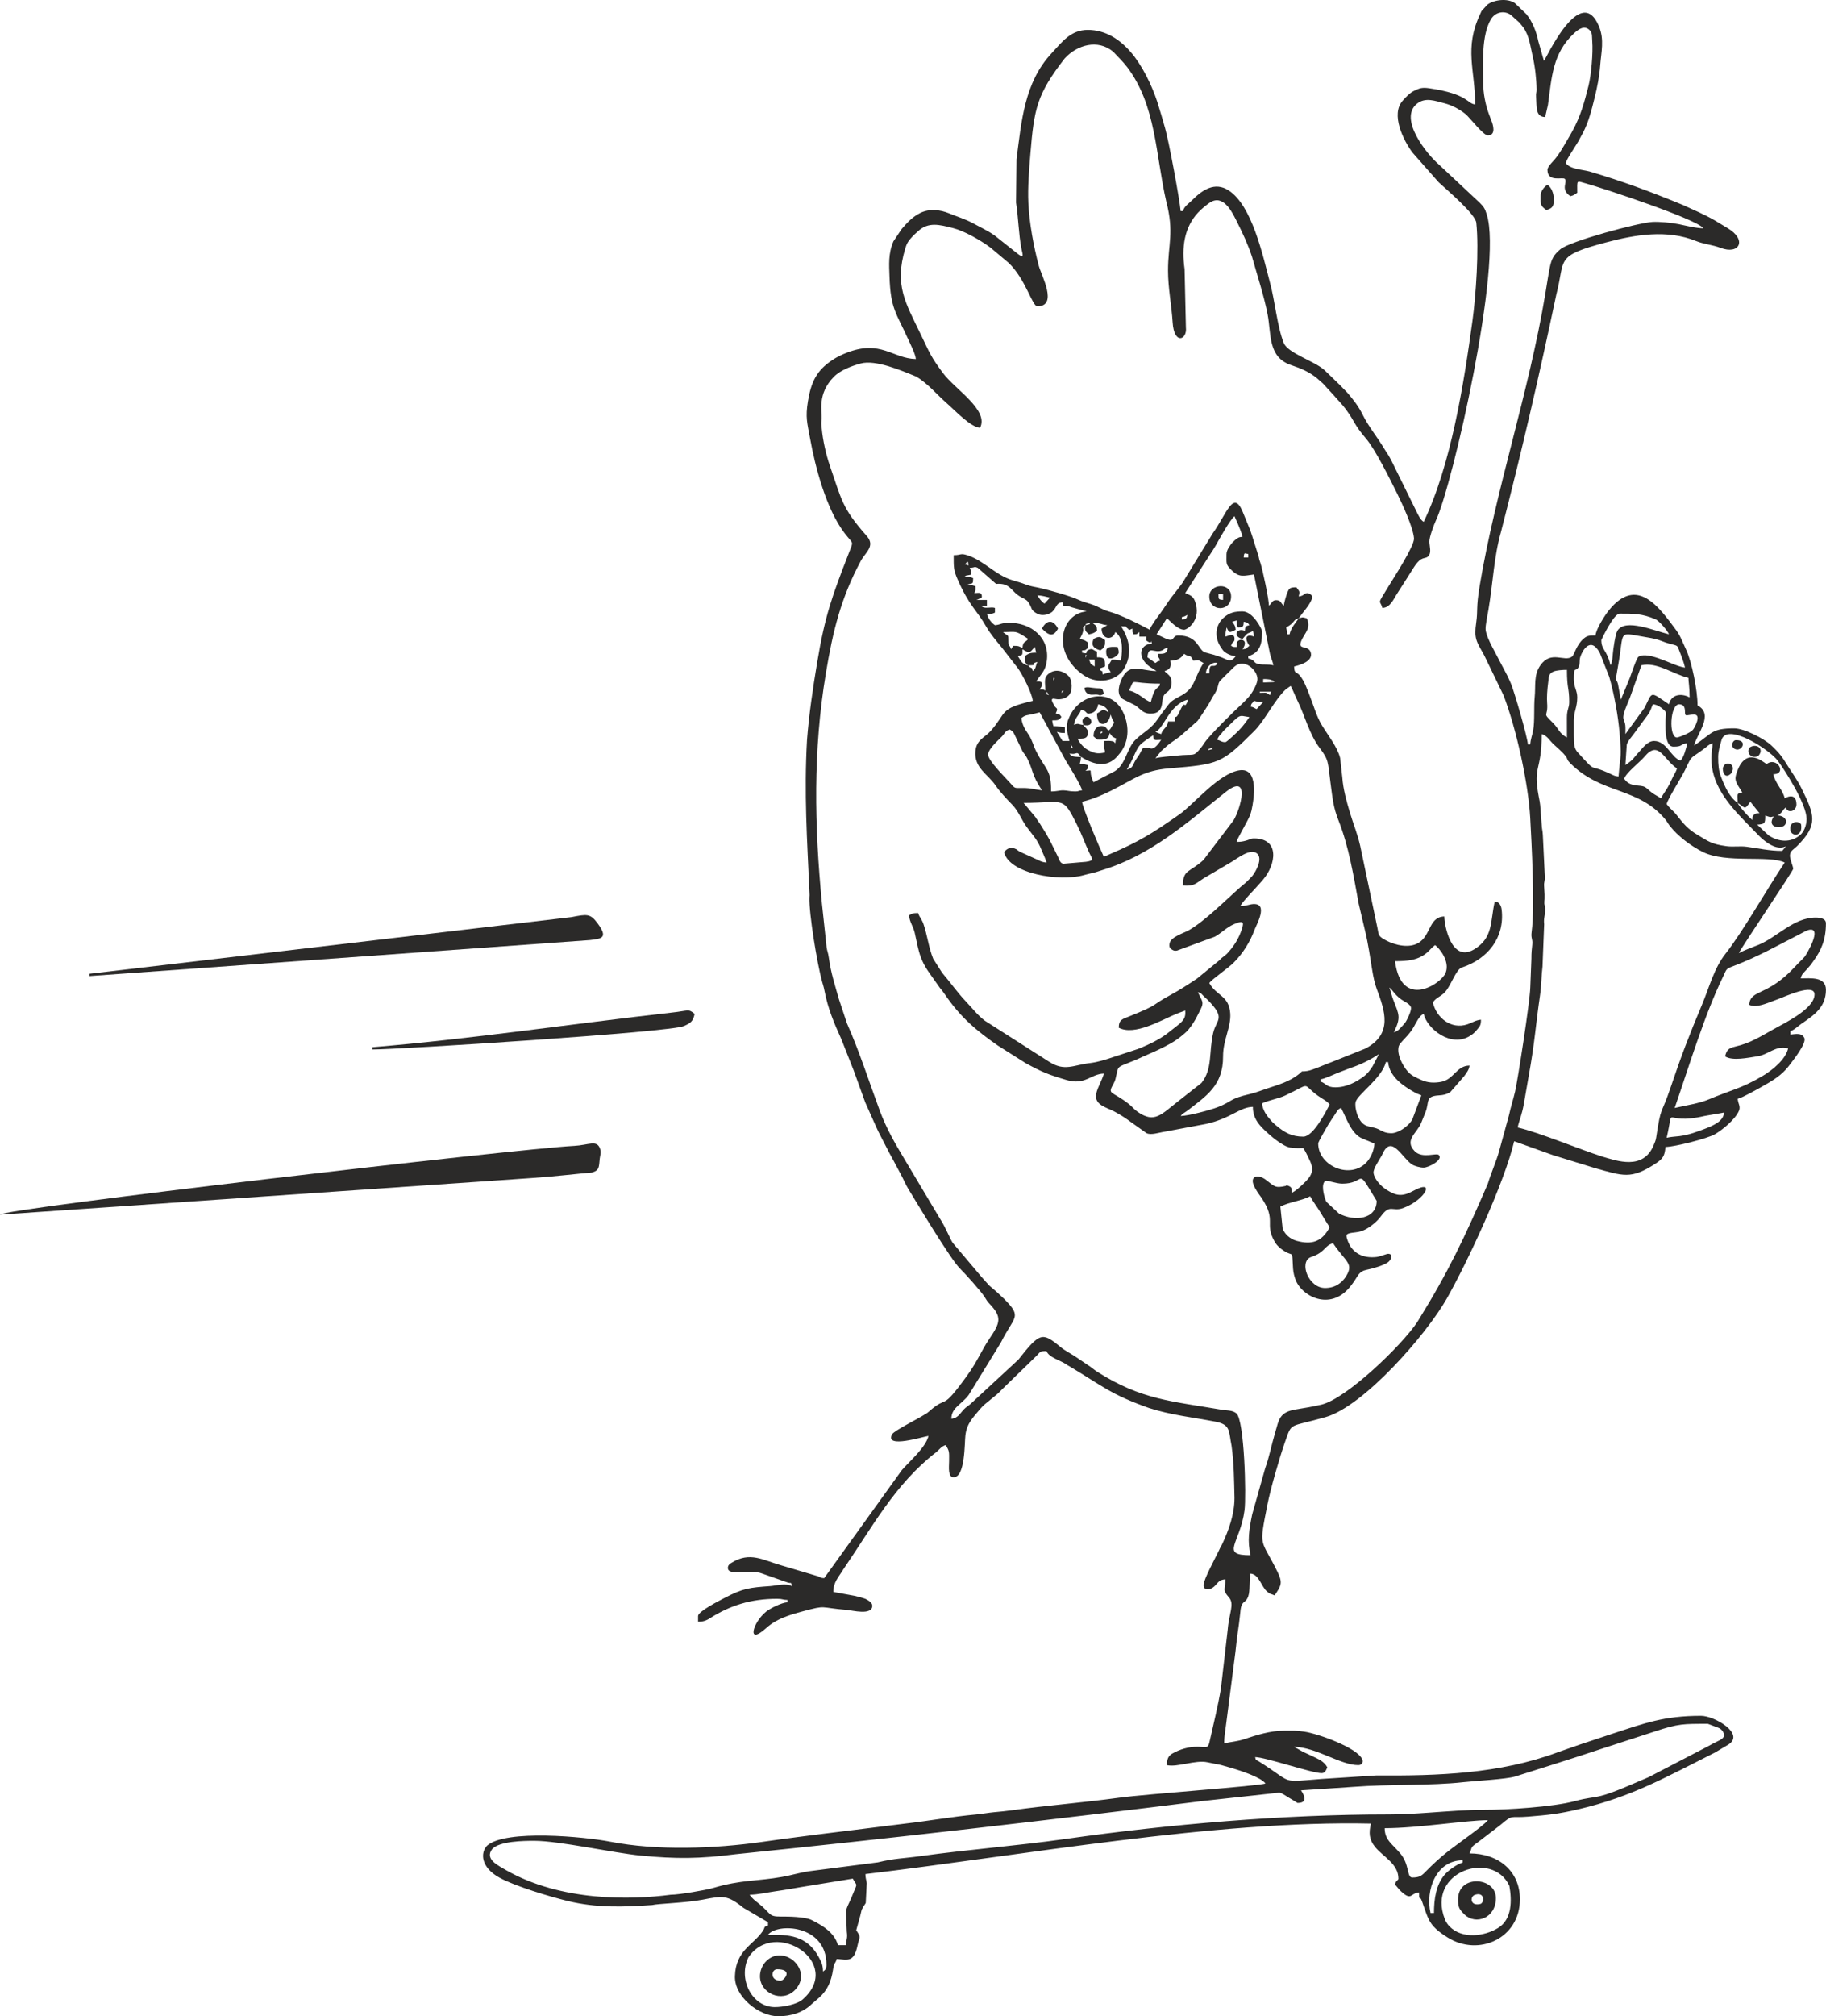 <?xml version="1.0" encoding="UTF-8"?>
<!DOCTYPE svg PUBLIC "-//W3C//DTD SVG 1.1//EN" "http://www.w3.org/Graphics/SVG/1.1/DTD/svg11.dtd">
<!-- Creator: CorelDRAW 2018 (64-Bit) -->
<svg xmlns="http://www.w3.org/2000/svg" xml:space="preserve" width="46.762mm" height="51.614mm" version="1.1" style="shape-rendering:geometricPrecision; text-rendering:geometricPrecision; image-rendering:optimizeQuality; fill-rule:evenodd; clip-rule:evenodd"
viewBox="0 0 2882.56 3181.66"
 xmlns:xlink="http://www.w3.org/1999/xlink">
 <defs>
  <style type="text/css">
   <![CDATA[
    .fil0 {fill:#2B2A29}
   ]]>
  </style>
 </defs>
 <g id="Слой_x0020_1">
  <g id="_2799225919616">
   <path class="fil0" d="M1223.23 3167.18c-35.77,0 -58.38,-43.75 -41.94,-78.14 41.36,-62.85 151.46,8.26 85.9,66 -9.41,8.28 -31.67,12.14 -43.96,12.14zm-10.86 -114.01c13.93,-19 92.29,-16.69 92.29,47.05 0,6.7 -1.77,8.17 -5.43,10.86 -0.25,-11.13 -2.61,-15.25 -7.19,-23.58 -18.28,-33.31 -47.55,-35.11 -79.67,-34.33zm1076.16 -13.04c-3.25,-3.3 -5.89,-7.16 -7.58,-11.45 -29.89,-75.77 75.1,-110.12 101.75,-52.9 4.01,22.6 4.55,52.78 -17.71,66.49 -21.88,13.48 -56.8,17.81 -76.46,-2.14zm-953.12 -23.16l1.36 31.3c1.57,11.1 -1.15,12.22 -1.36,21.18l-12.67 0c-5.24,-19.65 -24.13,-31.04 -41.68,-39.75 -10.25,-5.09 -36.16,-5.53 -48.88,-5.41 -19.58,0.19 -14.84,-4.96 -34.02,-20.27 -6.14,-4.9 -10.37,-7.67 -14.75,-14.21 12.77,0 28.7,-3.77 41.53,-5.52 13.19,-1.8 27.79,-4.52 40.43,-6.61l80.9 -13.2c7.4,14 7.96,4.16 -2.32,30.25 -2.4,6.08 -8.54,16.86 -8.54,22.23zm973.52 -81.44l0 3.62c-8.23,1.92 -22.59,12.3 -28.2,18.84 -13.94,16.26 -17.04,39.07 -17.04,60.79l-5.42 0c-8.5,-36.6 9.17,-83.25 50.66,-83.25zm-79.62 27.14c-8.57,0 -4.12,-20.48 -18.5,-37.6 -12.78,-15.37 -24.93,-21.38 -24.93,-40.22 52.19,0 130.1,-12.67 162.86,-12.67 -3.24,4.85 -22.65,19.28 -28.7,23.78 -30.88,23.01 -42.68,30.07 -71.19,59.1 -5.33,5.42 -9.32,7.61 -19.53,7.61zm-38 -99.54c-165.99,0 -345.79,15.47 -509.54,38.75 -76.61,10.88 -152.04,16.43 -229.77,27.18 -26.8,3.71 -38.64,3.12 -66.29,9.72l-109.01 14.04c-15.79,2.48 -26.2,6.07 -41.82,8.85 -39.12,6.95 -65.18,4.44 -109.12,17.54 -10.65,3.17 -53.24,10.65 -67.14,10.66 -61.96,8.15 -172.34,11.09 -259.85,-38.85 -10.95,-6.66 -34.34,-16.87 -21.91,-33.04 11.14,-12.87 50.74,-13.22 66.36,-13.22 39.77,0 125.01,19.2 168.45,23.36 56.28,5.38 92.1,5.12 149.51,-2.16 245.67,-25.09 494.14,-53.69 739.13,-84.2l119.09 -13c4.02,0 13.62,7.44 21.1,11.47 1.66,0.89 7.83,4.81 7.85,4.81 17.45,0 9.86,-13.28 5.42,-19.91l83.14 -5.53c55.65,-4.36 121.51,-1.56 173.55,-7.4 17.12,-1.92 67.86,-4.6 81.53,-8.94 45.34,-14.41 90.65,-28.45 135.65,-43.5l84.64 -27.56c37.52,-12.51 45.49,-12.02 83.88,-12.02l15.79 5.93c4.3,1.49 9.55,5.73 9.55,12.16 0,6.52 -9.78,8.47 -23.42,16.4l-95.22 49.54c-19.63,8.16 -55.97,24.92 -75.38,29.58 -15.9,3.81 -19.49,2.5 -42.13,8.54 -33.85,9.02 -107.27,13.68 -142.08,13.54 -27.61,-0.11 -57.54,2.41 -87.85,4.51 -21.4,1.49 -43,2.77 -64.11,2.77zm439.71 -1067.74c13.01,-55.88 -8.19,-18.33 59.7,-34.4l30.78 -5.41c-0.35,15.4 -21.8,22.58 -38.26,28.69 -30.22,11.24 -37.69,7.74 -52.22,11.11zm130.28 -209.93c11,5.83 27.26,-2.23 45.47,-8.81 10.71,-3.88 57.67,-25.87 57.67,-7.47 0,22.33 -45.42,44.3 -64.57,54.87 -22.15,12.24 -36.56,21.98 -61.09,27.58 -10.23,2.34 -13.29,5.83 -15.49,15.28 11.29,7.55 35.99,2.22 50.65,-0.02 18.67,-2.86 28.2,-17.46 48.88,-12.64 -4.17,17.9 -24.95,34.4 -39.91,43.33 -34.14,20.39 -51.2,22.64 -84.41,36.83 -16.39,7 -36.45,9.67 -54.82,13.95 22.03,-63.73 47.26,-147.77 76.58,-207.55 5.77,-11.77 3.44,-11.53 16.18,-16.38 40.03,-15.26 70.45,-32.92 107.48,-51.77 3.34,-1.7 7.82,-4.37 11.18,-5.2 22.96,-5.63 -3.28,38.9 -6.47,42.49 -4.45,5.03 -8.76,8.73 -13.36,13.78 -0.25,0.28 -0.62,0.67 -0.87,0.94 -44.59,48.77 -71.02,35.69 -73.11,60.8zm-18.09 -318.51c12.14,8.13 10.61,11.72 19.9,-1.81l14.47 18.1c-9.35,-0.59 -12.33,5.45 -10.86,10.86 -5.3,-3.56 -22.38,-22.86 -23.52,-27.15zm-309.43 -108.58c8.75,2.34 13.06,11.08 19.47,16.73 28.66,25.24 15.84,19.45 25.31,28.98 49.91,50.17 106.83,37.16 150.14,88.72 3.03,3.6 4.64,7.1 7.44,10.65 12.5,15.84 32.5,31.12 51.55,40.74 37.45,18.91 104.32,4.68 129.7,16.87 -27.79,41.51 -66.69,110 -93.33,143.73 -18.33,23.19 -25.43,52.53 -37.71,81.73 -19.66,46.82 -32.12,79.1 -48.77,128.58 -16.04,47.65 -15.06,26.87 -23.11,80.04 -0.68,4.52 -2.02,7.33 -4.07,12.21 -16.72,39.75 -57.86,24.45 -81.33,17.61 -37.57,-12.11 -99.12,-37.9 -133.3,-45.85 3.24,-13.88 6.57,-18.68 10.1,-38.77 2.6,-14.76 4.57,-26.99 7.23,-41.63 10.01,-54.99 11.18,-81.87 18.08,-128.51 2.18,-14.75 2.1,-31.6 3.87,-45l2.61 -66.69c-1.13,-10.36 1.55,-12.66 1.55,-23.26 0,-6.14 -1.08,-6.37 -1.25,-9.45 -0.31,-5.7 1.38,-4.78 -0.36,-27.07 -0.59,-7.51 1.66,-8.59 1.12,-15.45l-3.15 -65.64c-0.36,-7.71 -1.39,-7.78 -1.81,-16.34l-2.39 -30.95c-0.43,-4.22 -0.93,-6.29 -2.24,-13.15 -9.52,-50.26 4.64,-39.08 4.64,-98.83zm365.53 63.34l0 0zm-177.34 38c-4.61,-3.09 -8.48,-4.88 -13.44,-8.27 -5.36,-3.66 -7.21,-7.01 -12.11,-9.6 -7.85,-4.15 -23.05,1 -32.35,-12.89 2.08,-8.92 24.72,-26.24 32.01,-34.96 22.42,-26.83 29.93,4.41 51.23,18.67 -1.05,3.97 -3.79,8.49 -5.83,12.27 -2.35,4.36 -3.58,7.5 -5.89,12.21 -4.53,9.23 -9.12,14.09 -13.61,22.58zm128.48 -9.05c-10.38,0.86 -7.24,4.59 -7.24,16.29 -12.85,-8.6 -20.57,-25.9 -26.7,-42.07 -3.4,-8.98 -4.2,-18.43 -4.16,-30.36 0.04,-9.51 2.68,-17.33 5.24,-26.6 8,-28.89 75.59,14.77 88.71,32.31 12.68,16.95 45.57,69.16 45.63,92.07 0.02,9.97 -4.28,20.24 -9.64,24.89 -15.52,13.47 -34.82,11.45 -50.62,0.83l-17.7 -16.68c11.97,-0.99 12.67,-1.55 12.67,-14.47 6.94,2.25 6.89,3.27 13.47,1.44 -11,16.43 7.62,19.78 15.95,14.92 7.64,-6.2 2.32,-16.15 -10.31,-16.43l2.95 -1.41c7.48,-6.56 5.2,-7.31 10.52,-11.2 2.68,10.04 16.85,6.22 16.72,-4.99 -0.23,-20.75 -18.53,-9.49 -18.53,-9.49 -3.22,-13.8 -14.51,-22.62 -18.09,-38 22.25,0 6.15,-28.57 -10.58,-15.98 -7.73,-5.34 -26.85,-21.27 -41.21,0.38 -2.64,3.98 -8.24,16.76 -7.86,22.62 0.52,7.85 7.39,15.5 10.79,21.94zm-48.86 -54.3c0,9.51 1.39,18.46 3.85,26.94 11.08,38.11 44,66.9 71.14,95.33 0.1,0.09 17.64,18.9 33.58,18.9 4.89,0 4.99,-0.86 9.05,-1.81l-5.74 6.96c-19.07,0.28 -39.86,-4.35 -56.24,-6.51 -10.39,-1.36 -21.3,0.53 -31.69,-0.88 -24.24,-3.29 -29.02,-7.96 -45.59,-17.74 -15.7,-9.27 -22.7,-18.04 -33.4,-31.75 -5.24,-6.7 -11.1,-10.42 -15.53,-17.04 2.03,-8.71 23.47,-41.9 29.21,-54.03 11.59,-24.55 7.2,-16.16 30.01,-33.33 4.38,-3.3 7.88,-7.14 13.16,-8.55 0,11.01 -1.81,13.2 -1.81,23.52zm-59.71 -18.1c15.65,0 9.81,-4.43 21.72,-5.42 -1.51,6.48 -5.44,23.18 -10.86,27.15 -14.48,-3.87 -21.4,-30.77 -41.62,-30.77 -10.51,0 -18.22,11.53 -23.99,17.64 -9.35,9.93 -7.43,11.1 -21.25,20.37l2.18 -32.21c1.12,-5.33 10.02,-15.06 13.77,-20.61l14.57 -19.81c2.66,-3.53 5.36,-6.95 7.45,-10.65 2.56,-4.51 3.29,-8.13 5.46,-12.64 6.9,0.57 12.53,4.57 16.95,8.54 6.1,5.48 3.09,6.15 2.93,18.52 -0.19,14.81 -0.28,39.9 12.7,39.9zm18.1 -54.29c0,8.08 3.33,3.62 14.47,3.62 11.99,0 0.67,20.74 -1.71,23.63 -4.94,6 -23.52,12.56 -25.44,12.56 -13.22,0 -11.21,-52.48 3.62,-52.48 6.87,0.57 9.05,3.81 9.05,12.67zm-186.38 -66.96c0,30.82 3.62,27.45 3.62,50.67 0,10.18 -3.72,11.19 -3.69,25.27 0.02,10.28 0.07,20.55 0.07,30.83 -12.53,-6.63 -12.54,-13.55 -22.13,-23.11 -18.08,-18.02 -7.22,-7.46 -9.15,-31.49 -0.65,-8.06 -0.04,-19.91 1.93,-34.48 0.75,-5.53 0.12,-11.96 8.39,-15.13 5.04,-1.94 14.47,-2.56 20.96,-2.56zm92.29 101.34c0,-4.35 0.33,-10.11 -0.18,-14.29 -1.3,-10.57 -7.9,-6.98 3.25,-33.31 3.13,-7.37 5.12,-12.16 7.55,-19.6l14.71 -41.38c24.38,-5.68 50.44,14.38 74.19,19.91 0,7.48 1.81,12.7 1.81,30.77 -13.07,-6.92 -28.89,-4.95 -32.57,10.86 -30.21,-20.23 -25.67,-20.99 -38.26,5.17l-30.51 41.88zm-81.42 -86.87c0,-22.62 2.93,-9.55 7.74,-19.41 2.54,-5.2 0.47,-9.04 2.53,-15.56 2.95,-9.35 16.13,-33.47 30.81,-6.11l14.83 37.66c7.58,26.14 14.04,61.45 16.32,88.64 3.46,41.05 1.71,28.21 -1.65,68.62 -5.73,-0.48 -7.58,-1.68 -12.35,-3.94 -37.52,-17.81 -19.63,1.5 -51.54,-33.52 -6.1,-6.69 -6.68,-12.11 -6.68,-27.7l0 -23.53c0,-13.59 5.42,-20.79 5.42,-36.19 0,-10.97 -5.42,-15.63 -5.42,-28.96zm74.19 32.58l-4.48 -24.48c-2.43,-10.07 -5.13,-0.46 -0.17,-27.22 11.04,-59.63 -2.27,-54.44 45.22,-46.78 24.89,4.01 19.94,6.21 42.52,11.77 6.99,1.72 6.52,2.64 9.06,9.04 3.31,8.34 7.1,17.99 9.2,27.01 -16.71,-1.39 -56.74,-26.75 -73.23,-17.22 -3.29,1.9 -11.29,26.47 -13.84,33.29l-14.27 34.59zm-16.29 -54.3c-5.86,-25.15 -14.47,-23.64 -14.47,-39.82 0,0 19.16,-41.62 28.95,-41.62 22.4,0 34.95,-0.18 56.38,8.77 6.13,2.56 20.31,19.61 21.43,23.81 -22.26,-5.19 -69.53,-25.91 -81.47,-5.47 -3.25,5.56 -6.57,28.74 -7.15,36.28 -0.37,4.93 -0.81,13.53 -3.67,18.04zm-99.52 -781.8c0,20.21 23.94,10.89 27.34,14.28 5.01,5.01 -7.71,16.25 8.85,27.34 5.53,-1.29 6.95,-2.82 10.86,-5.43 0,-21.12 -2.07,-19.04 14.41,-14.48 24.95,6.9 175.09,56.32 184.63,70.58 -11.31,0 -27.6,-4.2 -38.75,-6.49 -11.66,-2.4 -30.83,-4.2 -42.02,-3.52 -22.23,1.35 -129.68,30.25 -144.92,43.09 -10.23,8.61 -13.99,14.65 -17,30.06 -2.42,12.46 -4.77,28.11 -6.79,40.26 -25.84,155.49 -78.47,309.8 -103.64,460.99 -5.95,35.75 -2.58,37.92 -5.46,57.8 -3.66,25.34 0.22,29.39 12.54,51.44l30.67 63.43c20.55,53.63 39.13,139.56 42.07,193.2 2.03,37 7.63,140.14 2.29,179.67 -1.52,11.27 1.97,10.97 0.94,20.6 -0.71,6.68 -1.45,12.67 -1.37,22.28l-1.76 45.3c-0.65,22.9 -19.89,146.56 -24.02,164.17 -2.69,11.47 -6.76,24.08 -9.65,37.41l-15.2 55.37c-3.77,14.62 -13.35,36.4 -18.11,52.46 -36.6,84.83 -62.32,139.46 -111.22,218.15 -24.52,37.16 -112.3,121.47 -151.69,130.61 -13.86,3.21 -26.2,5.3 -39.62,7.43 -27.08,4.31 -27.1,16.1 -33.4,37.18 -5.3,17.75 -9.65,39.99 -15.42,55.16l-20.69 73.41c-4.89,24.05 -7.88,41.57 -2.56,64.4 -48.92,0 -16.35,-18.32 -9.5,-71.03 2.89,-22.17 -0.1,-141.77 -12.82,-152.76 -6.15,-5.31 -15.61,-4.48 -23.18,-5.77 -78.92,-13.54 -126.66,-15.71 -195.74,-59.41 -4.91,-3.1 -6.95,-4.96 -11.55,-8.36l-18.36 -12.4c-0.31,-0.22 -0.74,-0.54 -1.05,-0.76 -9.35,-6.72 -19.62,-11.3 -28.47,-18.59 -27.93,-23 -31.96,-22.74 -65.84,20.45l-74.26 68.71c-2.95,2.97 -6,4.64 -9.09,7.2 -7.59,6.31 -10.61,16.38 -22.44,17.37 0,-17.72 16.21,-22.42 27.43,-37.72l50.97 -82.94c20.29,-41.14 34.38,-38.76 5.3,-68.01l-10.21 -9.69c-0.27,-0.25 -0.65,-0.63 -0.93,-0.88l-12.67 -10.86c-0.26,-0.27 -0.61,-0.67 -0.86,-0.94 -1.92,-2.1 -2.4,-2.74 -4.3,-4.75l-7.67 -8.61c-0.24,-0.29 -0.58,-0.7 -0.82,-0.99l-43.93 -51.97c-3.48,-4.45 -12,-25.91 -20.02,-37.89l-56.8 -95.2c-14.57,-24.13 -28.36,-48.3 -38.47,-75.55 -16.96,-45.75 -32.06,-93.36 -51.92,-138.1l-12.64 -38.03c-6.44,-22.87 -12.62,-41.22 -15.93,-65.51 -1.13,-8.35 -2.68,-9.92 -3.51,-16.4l-7.32 -68.68c-11.86,-123.25 -14.39,-240.74 6.3,-364.36 10.98,-65.75 23.36,-117.46 55.05,-176.58 7.22,-13.47 22.96,-23.1 9.81,-38.76l-1.69 -1.94c-37.75,-43.04 -38.3,-55.28 -57,-109.49 -6.08,-17.61 -11.15,-40.24 -12.88,-59.63 -0.86,-9.6 -0.62,-6.25 -0.04,-14.85 0.75,-11.05 -7.26,-38.99 19.25,-65.82 10.38,-10.5 28.12,-17.12 42.36,-21.01 23.57,-6.44 64.68,11.24 88.09,20.89 18.36,11.17 32.24,28.28 48.23,42.25 12.84,11.21 36.91,37.16 52.06,38.42 14.73,-27.83 -39.47,-60.79 -58.43,-86.34 -18.92,-25.51 -20.72,-31.03 -35.04,-60.87 -24.06,-50.14 -42.04,-77.5 -24.63,-135.58 2.26,-7.53 4.01,-11.91 14.2,-22l5.7 -5.16c16.48,-15.71 34.74,-10.52 55.22,-5.37 18.31,4.61 44.04,19.36 59.52,30.96l28.52 23.95c27.27,26.04 37.2,68.58 45.42,68.58 33.29,0 6.28,-48.82 2.29,-63.82 -8.29,-31.31 -14.88,-67.17 -16.48,-99.35 -1.21,-24.06 1.26,-53.49 3.24,-77.62 5.82,-70.88 10.12,-93.75 54.15,-150.34 19.38,-21.22 51.95,-30.96 76.36,-10.76 7.3,7.77 16,16.21 22.38,24.66 45.82,60.67 44.68,138.41 61.53,211.73 12.85,49.7 2.81,66.79 2.81,109.4 0,27.15 5.62,54.52 7.29,81.38 2.29,36.52 23.33,27.52 20.94,8.11l-2.08 -91.99c-4.81,-34.79 -0.71,-65.48 21.32,-89.36 4.46,-4.83 15.98,-14.93 22.25,-17.71 19.81,-8.79 32.77,19.57 39.45,32.97 9.2,18.46 16.42,33.69 23.39,54.42 8.14,29.08 18.99,61.79 24.66,91.16 5.98,30.95 0.07,67.73 37.53,80.09 14.65,4.84 28.7,10.83 40.67,20.86l8.69 7.6c0.27,0.26 0.65,0.63 0.91,0.9l17.3 18.89c6.55,7.85 12,12.61 18.43,21.38 15.29,20.85 12.07,23.02 31.73,46.08 14.81,17.36 37.09,62.54 49.12,86.6 8.23,16.48 25.54,54.12 26.72,70.96 0.83,11.84 -31.91,61.98 -40.36,75.89 -18.99,31.24 -13.38,19.7 -9.6,33.84 12.63,-0.28 17.63,-13.99 23.76,-23.29 8.88,-13.5 17.31,-27.31 26.06,-40.9 12.16,-18.88 17.25,-11.93 22.57,-17.25 5.74,-5.74 1.81,-16.29 1.81,-23.52 0,-6.95 7.23,-26.51 10.34,-33.09 25.93,-54.83 105.69,-402.84 80.26,-482.82 -3.03,-9.54 -4.43,-11.65 -10.79,-18.15l-64.5 -60.37c-19.55,-16.71 -64.52,-72.61 -34.71,-96.38 13.2,-10.53 29.19,-4.07 43,-0.59 12.05,3.04 24.27,9.61 33.53,17.14 6.47,5.25 27.99,33.61 35.16,33.61 13.67,0 8.06,-17.59 5.53,-23.63 -1.27,-3.02 -0.7,-1.81 -1.99,-5.25 -0.16,-0.42 -0.33,-0.9 -0.48,-1.32 -0.16,-0.42 -0.35,-0.89 -0.51,-1.31 -0.15,-0.41 -0.36,-0.88 -0.51,-1.29 -5.79,-15.4 -9.35,-33.38 -9.33,-50.39 -0.16,-29.5 -3.18,-74.22 12.22,-100.1 6.86,-11.53 21.03,-14.21 31.38,-6.86l13.34 12c2.85,3.47 4.17,4.78 6.5,7.98 9.18,12.61 11,29.76 14.6,45.12 3.69,15.71 5.96,35.02 6.29,52.9 0.09,4.94 -1.37,4.62 -0.81,12.08 1.15,15.42 -1.23,30.77 14.25,31.11l4.43 -19.09c5.96,-43.06 7.05,-81.2 40.98,-112.84 7.31,-6.82 17.17,-14.07 25.64,-4.28 3.71,4.29 2.74,9.33 3.32,16.61 1.45,18.23 -1.6,53.22 -5.94,70.42 -6.67,26.45 -12.34,47.61 -25.76,71.96 -2.48,4.51 -4.54,8.06 -7.24,12.66 -7.3,12.41 -14.54,25.64 -24.12,35.6 -2.35,2.43 -7.69,8.56 -7.69,12.22zm-114 -103.15c-13.2,-1.1 -10.5,-16.39 -72.31,-25.5 -11.26,-1.66 -15.3,-0.5 -24.87,4.32 -6.61,3.33 -12.51,9.84 -17.34,15.23 -19.39,21.65 1.2,62.69 15.27,81.68l41.54 47.13c13.2,12.14 57.93,50.13 59.37,63.81 4.44,42.15 -0.63,115.08 -6.05,154.59 -13.57,99.05 -33.52,226.85 -77.03,317.48 -5.43,-3.63 -8.38,-10.41 -11.74,-17.21l-38.84 -78.79c-1.89,-3.29 -3.01,-5.91 -5.15,-9.33 -2.47,-3.95 -3.86,-5.65 -6.37,-9.91 -11.02,-18.64 -24.87,-34.85 -34.4,-54.28 -6.28,-12.81 -14.65,-23.47 -23.79,-34.13l-9.81 -10.09c-0.25,-0.28 -0.6,-0.68 -0.86,-0.96l-24.82 -24.04c-0.28,-0.24 -0.68,-0.59 -0.97,-0.84 -0.28,-0.25 -0.68,-0.6 -0.97,-0.84 -15.25,-13.33 -56.84,-26.07 -63.14,-41.82 -10.46,-26.21 -13.91,-66.79 -21.88,-95.75 -11.29,-42.99 -28.21,-120.99 -64.94,-144.99 -22.15,-14.48 -41.92,-0.73 -58.35,15.77 -5.2,5.22 -11.99,9.23 -14,16.77l-3.62 0c-1.53,-18.36 -18.47,-109.76 -24.57,-131.06 -4.05,-14.19 -7.95,-27.67 -12.46,-41.83 -8.54,-26.04 -23.94,-57.42 -41.57,-77.87 -17.33,-20.11 -39.86,-35.17 -67.98,-35.17 -27.13,0 -40.62,19.12 -57.19,36.9 -43.15,46.38 -47.47,107.52 -55.34,167.27l-0.72 68.31c3.89,25.17 3.93,49.21 8.57,73.05 1.49,7.63 5.08,15.92 -4.87,8.62 -1.25,-0.92 -2.07,-1.63 -3.15,-2.47l-34.35 -27.25c-9.78,-7.02 -22.82,-13.16 -33.5,-18.97 -12.58,-6.9 -25.43,-10.63 -38.34,-15.95 -13.8,-5.7 -31.11,-7.97 -45.83,-0.49 -12.53,6.37 -20.11,14.86 -29.1,25.19l-13.06 19.52c-8.33,19.41 -6.73,37.3 -6.16,55.33 1.62,51.65 10.94,57.81 29.47,99.06 3.38,7.52 11.48,23.27 12.16,31.28 -36.99,-0.82 -54.96,-31.07 -109.39,-9.86 -9.22,3.59 -15.61,6.92 -22.74,11.64 -24.47,16.24 -33.21,34.28 -38.24,64.9 -4.21,25.62 -1,34.33 3.1,57.17 8.36,46.66 25.71,113.08 55.04,151.26 13.49,17.56 14.23,11 6.76,30.21 -26.61,68.42 -37.9,98.76 -50.41,174 -6.73,40.48 -12.74,80.73 -15.94,121.6 -4.78,84.37 0.13,157.71 3.93,241.82 0.24,5.28 0.14,1.72 -0.07,6.68 -1.02,25.04 12.05,104.29 19.92,132.92 1.4,5.07 2.4,7.43 3.75,14.35 5.49,28.33 15.01,50.78 26.64,76.51l19.47 49.3c6.26,17.25 12.24,34.09 18.26,50.5l15.08 33.78c2.13,4.46 3.4,7.87 5.68,12.41l17.22 33.45c2.55,4.76 3.69,6.8 6.38,11.72l11.94 22.44c4.16,7.47 7.07,15.1 11.69,22.7 12.17,20.06 66.53,110.64 81.11,125.19 8.69,8.67 32.86,35.22 39.49,45.55 2.76,4.3 3.7,6.49 7.56,10.54 19.89,20.88 17.39,29.4 -0.06,55.09 -12.93,19.04 -18.51,35.09 -35.51,58.59 -42.44,58.67 -28.63,28.56 -59.71,56.11 -3.59,3.19 -2.57,2.06 -6.34,4.52 -10.57,6.91 -48.85,25.8 -52,31.51 -13.01,23.58 50.87,3.27 57.29,2.74 -4.18,17.96 -29.47,39.53 -42.02,53.89l-122.65 170.52c-6.52,-0.54 -4.44,-0.73 -9.7,-2.97l-58.57 -17.43c-28.58,-8.16 -48.82,-21.77 -77.5,-4.14 -3.23,1.98 -6.23,4.06 -6.23,8.25 0,14.01 34.95,1.28 54.28,9.06l40.16 14.12c6.46,1.97 4.83,-1.95 6.89,5.78 -9.81,-5.52 -24.6,-0.83 -34.39,-0.14 -33.07,2.37 -42.75,3.32 -72.01,18.59 -8.73,4.56 -41.98,21.36 -41.98,28.6l0 9.05c6.83,0 12.07,-1.28 18.28,-5.24 32.44,-20.69 65.37,-30.96 106.57,-30.96 9.1,0 8.11,1.63 16.29,1.81l0 3.62c-9.97,0.83 -27.52,9.8 -33.9,14.97 -20.97,16.97 -31.22,54.2 0.37,25.71 16.13,-14.55 35.93,-20.5 58.49,-26.56 37.72,-10.13 24.74,-5.55 68.89,-2.03 8.13,0.65 40.05,9.26 40.05,-6.65 0,-4.99 -6.91,-8.88 -10.9,-10.81 -1.93,-0.93 -15.26,-4.44 -16.13,-4.6l-34.5 -6.31c0,-15.51 8.28,-23.16 15.5,-35.17 45.32,-66.01 81.53,-134.68 146.31,-184.86 5.66,-4.38 8.52,-9.75 15.52,-11.62 5.97,8.91 5.62,10.82 5.45,25.31 -0.12,9.76 -2.18,25.36 7.22,25.36 18.5,0 17.01,-54.54 18.53,-66.53 2.43,-19.16 12.66,-28.3 23.6,-41.54 7.97,-9.65 24.06,-19.18 34.39,-30.76l55.07 -53.51c5.44,-5.77 4.52,-6.73 14.98,-6.73 3.71,10.25 22.33,14.64 31.38,21.1 3.85,2.74 1.79,1.1 5.64,3.4 52.97,31.72 64.32,43.81 124.7,65.3 34.41,11.14 69.46,14.71 105.08,21.59 24.33,4.7 20.56,15.05 25.32,38.06 3.9,28.57 3.9,53.41 4.64,82.18 0,25.84 -9.1,50.93 -19.41,72.89 -2.08,4.43 -2.05,3.28 -3.75,7.1 -5.26,11.82 -25.69,48.42 -25.69,57.55 0,9.56 11.07,7.66 16.79,2.37 6.36,-5.91 6.97,-10.53 17.59,-11.42 0,18.04 -5.22,15.95 5.83,28.69 9.06,10.45 -0.17,25.34 -2.11,51.03l-10.67 92.48c-4.66,28.24 -12,56.98 -18.17,84.99 -2.27,10.31 -5.99,7.17 -18.33,7 -14.72,-0.2 -28.36,4.07 -40.02,10.65 -6.33,3.56 -8.81,8.53 -8.81,18.35 16.52,3.85 45.17,-8.64 64.07,-4.44 7.47,1.66 14.45,2.73 21.2,4.22l18.32 5.2c11.88,3.59 44.74,14.02 52.03,23.97 -8.42,4.04 -187.75,16.59 -230.84,22.49 -56.85,7.79 -113.39,12.03 -170.07,19.92 -9.92,1.38 -18.01,2.08 -27.78,2.99 -9.7,0.9 -17.96,2.61 -28.95,3.62 -36.88,3.4 -74.85,10.23 -112.2,14.47 -55.95,7.16 -112.29,13.73 -168.35,21.05 -18.8,2.45 -37.57,4.99 -56.29,7.66 -74.19,10.58 -165.5,14.24 -240.09,-0.36 -38.96,-7.63 -165.05,-19.84 -194.23,6.35 -10.9,11.37 -9.79,34.35 19.73,50.54 24.72,13.55 79.8,30.01 107.94,36.83 45.07,10.92 87.53,9.51 133.04,6.31 8.91,-2.28 53.54,-3.39 80.13,-8.56 31.3,-6.08 38.37,-7.59 63.87,12.91l38.76 22.77 0 5.43c-7.87,2.1 -3.53,1.33 -8.06,8.22 -14.57,22.1 -42.89,30.35 -44.11,71.57 -0.94,32.26 37.89,63.17 68.45,63.17 20.29,0 39.16,-5.96 52.95,-19.44l11.68 -10.03c13.27,-12 18.96,-25.95 21.66,-43.49 2.03,-13.17 3.78,-9.28 5.99,-17.53 17.86,1.49 27.16,5.74 32.86,-21.43 3.04,-14.49 6.31,-11.26 -2.1,-23.81l6.29 -22.66c3.17,-13.14 1.48,-8.65 8.71,-20.37l1.6 -31.34c-1.07,-6.78 -1.98,-7.71 -2.13,-14.3 247.87,-29.28 552.26,-85.12 798,-79.63 -3.4,14.58 -3.08,24.89 6.6,36.84 12.58,15.52 36.83,26.45 36.83,50.03 0,2.74 -3.56,2.04 -5.43,9.05l7.38 8.91c19.46,18.86 16.08,4.97 30.62,3.76 0,15.9 0.65,2.92 4.49,13.6 7.03,19.52 9.39,29.98 18.36,40.06 4.83,5.42 11.57,10.74 21.99,17.31 49.13,30.99 114.39,1.73 114.39,-60.11 0,-44.85 -34.12,-72.39 -79.62,-72.39 5.54,-11.54 -0.55,-7.8 16.27,-19.92l31.77 -24.32c21.64,-18.23 14.41,-11.3 44.15,-13.76 32.66,-2.7 48.16,-4.22 80.48,-11.81 84.48,-19.86 137.39,-50.64 213.51,-88.69 0.38,-0.17 0.84,-0.42 1.2,-0.6l21.56 -12.82c26.26,-16.89 -21.99,-45.23 -43.42,-45.23 -58.78,0 -89.36,11.77 -139.99,28.29l-51.6 17.16c-11.19,4.07 -23.99,8.13 -34.87,12.18 -91.1,33.94 -189.39,37.21 -285.65,36.44l-86.73 5.56c-67.89,5.17 -42.85,7.53 -99.18,-27.7 -5.25,-3.29 -4.01,0.17 -5.87,-6.8 17.24,0.39 89.62,25.34 104.95,25.34 5.89,0 6.98,-5.13 9.05,-9.05 -5.12,-9.68 -14.23,-13.14 -23.81,-17.81 -5.11,-2.5 -9.46,-4.43 -14.83,-6.89l-13.85 -7.87c35.02,0.78 73.32,28.96 101.33,28.96 5.5,0 8.43,-4.4 6.15,-9.44 -8.27,-18.28 -69.43,-40.08 -90.94,-43.32 -15.56,-2.34 -17.28,-1.42 -32.86,-1.56 -20.47,-0.17 -43.58,6.98 -62.58,13.42 -10.23,3.47 -21.06,4.09 -31.48,6.52 0,-12.34 2.35,-22.93 3.61,-34.38l13.23 -102.59c1.46,-9.89 2.38,-22.38 4.06,-33.93 1.83,-12.58 3.29,-22.85 4.54,-35.28 0.43,-4.3 0.4,-5.17 1.05,-8 0.14,-0.6 0.55,-2.32 0.76,-2.86 2.95,-7.81 7.06,-5.07 10.65,-14.68 3.4,-9.1 1.12,-25 3.7,-36.11 13.61,1.13 16.64,20.13 26.04,28.26 5.81,5.02 5.73,3.14 11.96,6.13 10.06,-15.01 13.38,-19.22 4.59,-37.15 -26.58,-54.18 -29.86,-35.61 -15.89,-106.27 4.85,-24.55 18.96,-73.78 27.81,-98.87 11.24,-31.84 5.31,-22.32 64.06,-39.09 60.27,-17.2 158.84,-129.94 191.24,-186.97 32.67,-57.5 91.31,-183.54 106.39,-248.31 0.27,0.02 55.15,19.68 61.3,21.93l64.98 20.06c46.04,12.97 58.09,18.34 95.97,-6.12 12.49,-8.06 15.39,-12.3 16.59,-26.84 15.52,-0.35 66.64,-13.52 77.78,-19.94 12.22,-7.03 31.62,-22.92 37.92,-36.44 3.54,-7.6 -1,-11.26 -1.7,-19.63 7.66,-1.78 30.46,-14.79 38.58,-19.33 15.97,-8.94 31.19,-17.94 41.97,-32.23 6.23,-8.25 28.74,-36.06 24.63,-44.47 -4.25,-8.67 -13.84,-6 -21.93,-5.32l0 -5.43c5.84,-1.57 11.89,-7.82 17.36,-11.59 19.44,-13.39 38.73,-25.75 38.73,-53.56 0,-21.2 -24.36,-18.1 -39.82,-18.1 1.78,-7.59 5.05,-8.88 9.45,-14.09l3.38 -3.85c3.54,-3.88 4.13,-5.1 7.09,-9.2 12.61,-17.46 19.89,-33.76 19.89,-59.73 0,-7.86 -9.67,-9.05 -16.29,-9.05 -34.55,0 -60.61,30.71 -89.42,42.69 -10.92,4.54 -22.33,8.4 -31.82,13.41 6.24,-12.48 86.29,-130.15 85.92,-133.22 -0.6,-5.06 -5.38,-14.68 -5.18,-21.01 0.23,-7.29 5.99,-9.44 11.1,-14.52 34.15,-33.95 27.63,-49.5 7.1,-91.27 -7.4,-15.05 -16.69,-26.94 -25.5,-41.46 -3.9,-6.42 -9.15,-13.38 -14.14,-18.43 -3.03,-3.06 -5.05,-5.17 -8.2,-8.09 -11.47,-10.67 -42.75,-26.72 -58.33,-26.72 -36.2,0 -34.34,7.72 -63.33,27.15 4.31,-18.51 32.07,-49.24 5.43,-63.34 0,-23.54 -8.92,-68.74 -18.3,-88.48 -4.92,-10.37 -8.64,-21.01 -15.27,-29.97 -26.61,-35.92 -61.73,-86.63 -106.06,-32.04 -6.48,7.98 -20.56,29.66 -21.43,40.1 -9.47,0 -13.06,0.18 -18.62,4.91 -11.88,10.09 -14.71,25.71 -18.56,28.57 -11.97,8.94 -32.7,-10.49 -49.78,13.47 -11.05,15.5 -7.29,32.78 -9.1,50.6 -1.48,14.39 0.22,38.11 -2.35,51.96 -1.49,8 -4.06,14.31 -4.73,22.42l-3.62 0c-1.11,-13.35 -21.54,-83.55 -26.87,-96.19 -1.72,-4.07 -3.87,-8.72 -5.68,-12.41l-24.33 -46.24c-3.53,-6.76 -9.23,-18.96 -9.89,-26.32 -0.55,-6.2 3.32,-24.39 4.49,-31.32 7.35,-43.46 8.53,-83.48 19.87,-123.09 32.67,-126.97 60.28,-246.23 87.25,-374.22 14.84,-56.48 -3.42,-60.58 78.69,-82.37 45.44,-12.06 96.14,-20.89 142.19,-2.03 11.43,4.68 26.14,5.95 38.25,10.61 29.9,11.51 42.67,-12.57 11.2,-31.11l-20.32 -12.25c-16.49,-9.54 -32.78,-16.18 -49.98,-24.21 -52.99,-21.69 -93.9,-37.02 -147.86,-52.99 -13.35,-3.3 -30.85,-3.74 -37.31,-13.37 2,-7.48 17.3,-28.58 21.94,-37.79 1.89,-3.75 3.39,-6.11 5.09,-9.39 9.32,-18.07 13.49,-35.1 18.57,-55.63 4.11,-16.62 7.51,-33.32 8.83,-50.89 1.58,-21.09 6.82,-40.78 -1.87,-61.74 -29.16,-70.27 -84.18,52.35 -86.94,54.36l-8.86 -30.95c-2.96,-14.79 -9.29,-30.97 -18.8,-42.74l-18.49 -17.7c-11.56,-7.75 -32.6,-5.09 -42.85,2.39l-9.52 10.38c-1,1.93 -1.36,3.08 -2.26,4.98 -25.55,54.12 -7.8,87.72 -7.8,142.41z"/>
   <path class="fil0" d="M2091.8 2032.48c-26.31,0 -41.21,-40.35 -23.16,-48.5l4 -1.42c0.41,-0.17 0.89,-0.34 1.31,-0.51 18.7,-7.61 17.53,-17.12 30.51,-20.15 19.71,29.43 32.91,31.6 20.79,51.55 -6.92,11.4 -18.07,19.03 -33.45,19.03zm-70.58 -128.49c13.42,-7.11 33.63,-9.18 47.05,-16.29 4.74,8.96 10.07,15.34 15.52,24.29 5.35,8.77 9.93,16.63 15.24,24.57 -12.37,23.37 -28.53,27.88 -52.21,21.45 -9.73,-2.64 -18.75,-10.06 -22.05,-19.61l-3.55 -34.41zm97.72 -36.2c34.15,0 24.24,-22.62 43.35,9.13 0.18,0.3 10.94,18 10.94,18.01 0,28.92 -34.88,33.32 -59.68,19.88l-19.69 -18.31c-3.06,-6.39 -7.87,-23.22 -3.85,-30.46 2.39,-4.31 3.43,-3.09 11.8,-1.22 5.59,1.25 11.56,2.97 17.14,2.97zm-38 -63.34c0,-3.06 13.11,-24.79 15.72,-29.51l7.79 -12.11c0.22,-0.31 0.55,-0.73 0.78,-1.04 0.22,-0.31 0.54,-0.73 0.76,-1.05 5.09,-7.26 4.93,-10.14 11.14,-12.38 8.17,15.44 16.03,41 33.31,48.13l19.17 7.96c-0.25,11.19 -6.36,23.17 -12.17,29.46 -25.76,27.9 -76.49,6.02 -76.49,-29.46zm-23.53 -10.86c-17.96,0 -29.34,-5.99 -44.41,-18.92l-3.75 -3.48c-0.27,-0.27 -0.64,-0.64 -0.89,-0.91l-1.74 -1.88c-6.81,-7.67 -13.43,-16.47 -14.33,-27.29 10.57,-5.07 25.94,-7.44 36.46,-12.4 43.36,-20.43 24.86,-19.22 51.66,0.28 6.16,4.49 14.6,8.4 18.65,13.93 -6.55,12.37 -26.04,50.67 -41.62,50.67zm139.34 -5.42c-10.26,0 -13.83,-2.94 -20.81,-6.34 -6.96,-3.38 -14.96,-3.32 -20.8,-6.35 -12.23,-6.33 -17.11,-28.78 -15.11,-36.66 3.01,-11.84 41.86,-37.88 47.67,-62.86l3.62 0c1.94,23.26 24.61,38.24 42.39,48.09 4.41,2.44 6.15,2.5 10.09,4.39l-14.32 38.16c-7.79,12.92 -23.91,21.56 -32.73,21.56zm-88.67 -72.39c-14.92,0 -14.95,-6.76 -23.52,-9.05l0 -3.62c6.43,-0.54 21.34,-7.99 29,-10.81l18.28 -7.05c16.1,-5.31 31.4,-12.85 45.01,-21.96l-9.9 19.05c-4.31,6.51 -7.58,11.37 -14.34,16.42 -10.86,8.1 -26.56,17.01 -44.52,17.01zm-217.14 -150.21c6.13,1.63 5.06,2.39 9.57,6.73l5.65 5.21c29.76,29.84 14.05,30.83 9.06,52.16 -7.26,31.03 -0.66,56.57 -18.52,79.2l-36.51 28.63c-27.1,21.07 -37.42,35.59 -64.1,17.06 -6.48,-4.51 -7.91,-7.55 -13.4,-11.93 -28.04,-22.33 -35.16,-14.18 -24.6,-33.03 2.72,-4.87 3.14,-8.26 4.36,-13.73 3.37,-15.16 1.64,-11.32 29.5,-22.98 5.14,-2.15 8.6,-3.85 12.48,-5.62 8.85,-4.03 16.75,-7.13 25.01,-11.18 14.13,-6.92 25.04,-12.32 37.19,-22.52l5.8 -5.05c5.87,-5.6 11.08,-13.6 15.27,-20.92l6.13 -11.98c5.95,-11.23 5.38,-13.73 1.32,-21.56l-4.2 -8.46zm302.19 -7.24c5.97,3.99 6.47,9.55 19.1,18.9 4.55,3.35 15.28,7.45 15.28,13.67 0,5.75 -6.55,19.25 -9.47,23.1 -0.05,0.07 -3.3,3.86 -3.34,3.9 -0.25,0.28 -0.63,0.65 -0.88,0.93 -4.88,5.19 -7.16,8.4 -13.44,10.07 11.47,-23.91 8.35,-27.18 -1.05,-51.44 -2.43,-6.28 -3.96,-14.14 -6.2,-19.14zm9.05 -41.63c19.56,0 36.77,-1.32 51.15,-14 4.89,-4.32 6.79,-7.72 12.19,-11.34 6.03,4.42 23.82,24.89 16.61,43.73 -6.55,17.11 -69.98,59.25 -79.94,-18.39zm-586.28 -249.74c65.04,0 61.03,-12.17 84.46,34.97 7.14,14.38 12.18,28.37 18.75,42.81 4.84,10.65 9.79,13.04 -4.78,15.16l-35.11 2.98c-5.57,0 -6.97,-6.4 -9.08,-10.83l-13.17 -26.64c-2.88,-5.24 -4.27,-7.6 -7.27,-12.64 -4.99,-8.4 -10.38,-16.72 -15.71,-24.1l-18.11 -21.7zm162.86 -52.48l0 0zm-36.19 137.54c-6.26,-13.06 -33.55,-76.88 -34.38,-86.87 16.22,-3.78 31.87,-10.47 45.86,-17.47 36.78,-18.41 50.47,-31.76 91.5,-35.17 80.03,-6.64 82.75,-7.59 134.54,-59.09 16.48,-16.39 32.33,-49.75 49.94,-65.87l7.48 -5.19c4.09,7.73 6.97,15.78 10.83,23.55 10.61,21.3 18.72,52.96 34.63,73.96 15.13,19.97 12.89,21.93 17.32,55.06 3.45,25.77 4.35,38.63 12.69,59.7 16.31,41.2 23.83,87.43 31.78,131.08l10.34 43.95c4.65,18.91 7.75,40.84 11.11,61.27 1.62,9.75 3.76,20.56 7,29.21 13.19,35.27 25.82,71.37 -17.74,94.45l-51.69 20.7c-11.07,3.91 -31.3,13.22 -39.69,14.6 -12.8,2.1 -5.12,-1.95 -13.34,4.76 -15.16,12.37 -33.15,17.14 -49.69,22.69 -8.83,2.97 -19.1,6.95 -27.34,8.85 -34.59,7.95 -26.57,11.19 -51.48,20.9 -11.05,4.3 -45.28,13.64 -58.46,13.93 3.25,-4.44 6.6,-5.26 11.12,-8.78 29.53,-23.01 56.06,-39.43 55.85,-85.3 -0.12,-25.9 12.74,-46 11.34,-67.67 -1.86,-28.74 -22.33,-27.87 -33.07,-48.18 4.36,-5.95 29.79,-23.35 38.5,-32.07 14.36,-14.36 25.85,-32.55 33,-52.05 2.58,-7.01 22.65,-41.91 -2.27,-40.36 -5.84,0.36 -11.6,3.22 -20.38,3.22 4.4,-8.3 25.51,-29.28 34.38,-39.81 0.25,-0.28 0.58,-0.7 0.82,-0.99 0.25,-0.29 0.59,-0.69 0.84,-0.98 20.39,-23.77 26.91,-65 -14.33,-65 -5.86,0 -6.85,2 -12.77,3.51 -5.39,1.37 -8.01,1.92 -14.37,1.92 0.99,-4.28 0.97,-3.93 3.01,-7.84l13.29 -24.71c2.95,-5.87 5.25,-9.94 6.81,-16.72 4.18,-18.15 12.03,-68.31 -18.92,-63.69 -32.5,4.85 -72.44,53.92 -94.67,69.52 -43.56,30.56 -64.07,43.13 -110.62,63.1 -2.59,1.11 -6.39,2.71 -8.8,3.87zm-182.76 -161.06c0,-10.16 19.98,-25.97 23.54,-30.75 3.43,-4.61 4.47,-7.36 10.84,-9.06 5.69,3.81 4.97,3.22 8.24,9.86l11.74 24.45c2.81,4.51 4.38,5.3 7.24,10.86 10.03,19.54 6.63,25.63 23.46,50.75 -11.23,-0.94 -16.72,-3.77 -30.82,-3.58 -14.34,0.2 -11.37,0.83 -20.99,-9.77 -6.03,-6.65 -33.24,-33.68 -33.24,-42.76zm146.57 3.62c-15.52,-0.35 -15.5,-1.89 -18.09,-5.43 0.7,0.06 5.71,0.47 5.75,0.47 0.34,-0.02 0.89,-0.1 1.23,-0.14 5.49,-0.57 5.09,-3.91 11.12,5.1zm200.86 -10.86l0 0zm0 0c1.53,-2.08 -1.69,-1.28 2.78,-2.52 8.25,-2.31 1.95,-0.84 4.46,0.71l-7.24 1.81zm-217.14 -9.04c2.19,2.41 1.96,2.29 3.62,5.42 -4.76,-1.78 -2.69,0.04 -3.62,-5.42zm88.67 39.81c2.7,-5.1 5.91,-9.89 8.29,-15.23 11.19,-25.04 9.78,-23.29 33.33,-39.06 0.8,9.66 2.2,7.24 12.67,7.24 -12.8,19.12 -15.76,12.8 -22.87,12.37l-3.38 0.14c-5.04,0.37 -3.4,4.53 -11.26,15.15 -8.64,11.68 -5.17,16.3 -16.79,19.4zm-77.81 -48.86l0 0zm36.19 -9.04c0,-3.06 5.31,-2.54 2.29,0 0,0 -0.16,0.07 -0.17,0.07 -2.66,0.24 -2.11,3.88 -2.11,-0.07zm-124.86 -23.53c5.44,-3.64 5.2,-3.88 12.86,-5.23 8.15,-1.44 9.4,-2.26 16.08,-3.82l41.25 76.38c5.46,8.69 23.76,38.35 25.71,46.68 -7.44,0.62 -4.04,1.81 -10.86,1.81 -9.22,0 -11.85,-1.54 -18.2,-1.72 -6.81,-0.2 -10.3,1.72 -19.8,1.72 0,-34.95 -7.93,-32.79 -23.57,-63.29 -4.44,-8.66 -6.23,-17.72 -11.85,-26.15 -5.53,-8.28 -10.14,-14.87 -11.62,-26.38zm48.86 3.62l0 0zm273.23 34.38c-6.57,0 -6.34,-2.15 -12.67,-3.62 1.47,-5.5 3.75,-6.56 7.19,-10.9 2.04,-2.57 1.45,-2.17 4.2,-4.85 27,-26.34 20.84,-22.83 39.22,-20.13 -4.61,6.65 -10.61,14.89 -16.65,20.99 -2.74,2.77 -18.97,18.51 -21.3,18.51zm-233.42 -5.43c8.35,0 14.22,0.36 16.08,-5.94 2.5,-8.49 -3.83,-10.99 -7.03,-15.78 -7.73,-0.64 -7.39,-3.4 -14.48,0 1.02,-12.22 8.72,-15.53 10.86,-23.52 11.79,0.98 5.62,8.45 17.12,4.74 5.41,-1.74 9.5,-7.43 10.02,-13.79 7.79,1.82 14.23,4.97 16.29,12.67 -10.2,-6.82 -8.22,-3.42 -18.1,1.81 0,22.34 15.49,19.36 19.9,7.23l1.33 -4.1c0.1,-0.3 0.23,-0.92 0.48,-1.32 1.23,5.28 3.16,8.38 5.43,12.67 -6.58,9.82 -4.3,9.18 -9.04,12.67l-5.05 -6.02c-4.95,-2.53 -18.48,-3.27 -18.48,15.07l5.82 5.04c11.12,0.39 18.63,0.2 19.52,-10.47l3.88 5.17c2.18,1.91 4.57,2.6 6.98,3.88 -1.63,3.3 -1.39,2.27 -1.81,7.24 -2.68,-2.83 -1.83,-2.87 -7.22,-3.64 -2.23,-0.31 -8.25,0.02 -10.87,0.02 -0.47,21.11 0.79,5.81 1.81,18.1 -12.01,2.8 -17.43,1.02 -26.87,-3.9 -6.98,-3.64 -12.7,-10.52 -16.56,-17.83zm282.7 -46.63c-4.15,-2.39 -4.71,-2.93 -9.47,-4.04 1.77,-6.61 1.91,-3.79 5.43,-9.04 6.38,1.48 5.94,1.81 14.47,1.81l-10.44 11.27zm-128.9 19.49l-10.86 0c-0.82,9.81 -8.54,11.21 -10.86,19.9 -1.82,-0.88 -3.5,-1.21 -4.02,-1.41 -0.35,-0.14 -0.94,-0.36 -1.31,-0.51 -0.36,-0.15 -0.92,-0.4 -1.26,-0.54l-2.46 -1.16c13.27,-4.81 21.74,-42.95 50.66,-50.67 -0.26,3.14 0.65,1.6 -0.79,4.64 -5.27,11.09 -2.09,-7.48 -12.16,14.99 -6.92,15.43 -6.63,0.02 -6.95,14.76zm-202.66 -47.05c2.18,2.41 1.96,2.29 3.62,5.42 -4.75,-1.77 -2.68,0.04 -3.62,-5.42zm354.66 0c-1.48,2.63 -0.88,1.92 -1.81,5.42 -7.38,-4.94 -4.33,-3.62 -16.28,-3.62l0 -1.81 18.09 0zm0 0l0 0zm-327.52 -1.81l-3.26 3.98c0.89,-5.07 -1.03,-2.38 3.26,-3.98zm0 0l0 0zm137.53 18.1c-9.83,-2.29 -18.11,-14.31 -34.38,-18.1 10.22,-21.3 -2.29,-10.86 48.86,-10.86 -1.63,6.12 0.2,1.83 -4.27,6.59l-2.74 2.69c-3.52,4.4 -6.06,13.62 -7.47,19.68zm7.24 88.67l8.85 -11.05c15.04,-14.1 16.87,-13.67 29.42,-23.05l27.96 -24.52c5.92,-7.93 11.37,-16.72 16.67,-24.95 2.9,-4.51 4.42,-8.07 7.21,-12.69 3.05,-5.05 5.71,-8.41 7.58,-14.14 2.18,-6.66 1.11,-8.76 6.24,-13.67l18.2 -17.99c1.05,-0.92 2.59,-2.44 2.8,-2.63 15.66,-13.42 36.1,5.88 36.1,19.83 0,6.89 -7.05,19.34 -10.44,23.94 -0.23,0.31 -0.52,0.75 -0.76,1.05 -8.35,10.67 -20.91,21.1 -27.95,28.15l-1.78 1.85c-0.26,0.27 -0.64,0.65 -0.91,0.9 -8.87,8.54 -35.86,35.36 -42.74,45.94 -2.35,3.6 -0.62,1.58 -3.69,5.36 -13.94,17.14 -9.43,10.2 -40.54,13.74 -11.46,1.31 -22.33,1.64 -32.25,3.95zm170.09 -119.44l0 -5.43c4.32,0 6.05,-0.06 10.23,0.63 17.53,5.41 0.86,3.87 -10.23,4.8zm-331.14 -5.43c0,-4.63 2.87,-0.29 1.08,0 -0.02,0.01 -1.08,5.05 -1.08,0zm65.14 -19.9l0 0zm180.95 10.86l-5.43 0c1.68,-20.22 25.61,-19.1 15.49,-12.64 -5.12,3.27 -10.06,-4.83 -10.06,12.64zm-285.91 -12.67c17.71,0 1.66,-2.01 14.47,-5.42 -3.11,6.48 -1.83,10.52 -7.24,14.47 -2.52,-9.42 -1.73,-1.53 -7.24,-9.05zm104.95 -9.04l0 10.86c-9.41,-6.31 -4.47,-1.31 -9.05,-10.86l9.05 0zm1.81 -1.81l-1.81 1.81 1.81 -1.81zm1.81 -1.81l-1.81 1.81 1.81 -1.81zm-18.1 -1.81c0,-4.63 2.87,-0.29 1.08,0 -0.02,0 -1.08,5.05 -1.08,0zm-77.81 -5.43l0 0zm-12.67 19.9c-9.55,-0.8 -12.18,-8.35 -16.29,-14.47 8.14,-1.9 7.24,-1.22 7.24,-10.86 14.13,9.46 12.92,1.5 19.9,-3.62 0.41,4.89 0.85,4.93 1.81,9.05 -10.26,0 -12.02,1.36 -18.09,5.43 0,6.47 -0.75,8.08 2.44,12.03l1.93 1.68c0.2,0.18 0.73,0.47 1.05,0.76zm204.48 -18.09c0.77,9.26 1.37,2.45 3.62,10.86 -5.35,1.43 -2.93,0.73 -7.24,3.62l-12.67 -9.05c1.66,-19.89 10.74,-5.3 23.55,-11.02 1.74,-0.78 10.97,-8.51 7.57,0.47 -2.1,5.54 -7.54,5.12 -14.84,5.12zm-244.29 -34.39c21.6,0 18.56,-3.37 39.81,10.86 -4.8,6.57 -8.07,2.71 -9.05,14.48 -5.64,-2.99 -5.67,-3.62 -14.47,-3.62l-3.62 5.42c-2.18,-8.15 -3.85,-3.25 -4.09,-10.1 -0.55,-15.32 1.6,-8.2 -8.57,-17.05zm148.38 39.82l0 -9.05c-6.36,-1.7 -6.37,-6.02 -13.35,-2.61 -7.33,3.58 2.08,7.02 -10.17,4.43l0 -3.62c7.78,-0.65 3.26,0.25 9.04,-3.62l0 -9.05c-5.32,-3.57 -5.3,-3.71 -12.66,-5.43l3.64 -7.22c4.89,-11.68 -2.4,-8.77 5.41,-14.49 -1.9,8.16 -0.13,9.65 5.43,14.48 7.37,-1.72 7.34,-1.87 12.67,-5.43 -0.2,-9.31 -1.05,-7.29 -7.24,-12.67 14.03,0 13.6,2.79 23.52,3.62l-9.05 5.43c0.41,18.22 18.15,18.79 21.71,5.42 15.64,10.47 9.19,38.98 9.05,45.25 -6.38,-1.49 -5.94,-1.81 -14.47,-1.81 -5.11,9.65 -9.01,9.15 -1.81,19.9 -4.31,1 -9.1,1.9 -12.66,3.62 -1.17,-10.65 0.8,-0.55 -5.43,-9.05 3.19,-1.53 5.86,-2.08 9.05,-3.62 0,-11.95 -0.47,-14.48 -12.67,-14.48zm-18.1 -50.67c1.53,-2.08 -1.68,-1.28 2.78,-2.52 8.26,-2.31 1.96,-0.84 4.46,0.71l-7.24 1.81zm231.62 -5.43l7.16 -2.03c0.07,7.58 -0.53,6.05 1.88,11.08 7.93,-0.66 8.86,-0.52 9.05,-9.05 6.58,1.53 5.8,1 9.05,5.43 -6.31,1.68 -6.63,1.67 -7.24,9.05 -12.19,-5.85 -20.57,8.72 -3.61,12.67l2.49 -2.93c7.18,-8.9 5.92,-4.46 13.79,-9.73 0.96,4.12 1.41,4.16 1.81,9.05 -6.73,-3.23 -18.88,-2.9 -7.24,14.48 -5.92,3.96 -2.52,4.73 -10.86,5.42 11.96,-17.86 -9.05,-17.94 -9.05,-9.05l0 5.43c-7.11,-0.16 -4.25,0.49 -9.05,-1.81 2.22,-8.32 5.43,-4.57 5.43,-10.86 0,-10.48 -9.7,-4.73 -14.48,-3.62 0,-8.64 1.23,-7.5 1.81,-14.48 2.58,3.72 0.9,3.92 5.42,7.24 4.77,-1.1 5.32,-1.64 9.05,-3.62 -0.57,-6.79 -2.62,-8.47 -5.42,-12.67zm104.95 -5.42c-5.28,7.88 -11.92,14.36 -14.47,25.34l-3.62 0c-0.12,-5.52 -0.82,-6.6 -1.81,-10.86 15.11,-8 9.81,-11.78 19.9,-14.47zm-188.18 -1.81l0.54 0.54c-0.04,-0.03 -0.72,-0.36 -0.54,-0.54zm3.61 3.62l0 -3.62c4.77,-1.11 5.32,-1.65 9.05,-3.62 -1.69,6.33 -1.66,6.61 -9.05,7.24zm-7.24 -21.72l0.54 0.54c-0.04,-0.04 -0.72,-0.36 -0.54,-0.54zm-220.76 -16.29c6.76,0.15 14.09,2.26 19.91,3.62l-8.64 9.46c-5.93,-4.11 -7.64,-7.67 -11.27,-13.08zm0 0l0 0zm-103.14 -5.43c0.17,-0.18 0.54,0.28 0.54,0.54l-0.54 -0.54zm171.9 260.6c6.21,2.24 0.12,-0.06 3.57,1.86 17.88,9.93 37.35,15.29 53.58,-2.62l4.91 -5.95c15.2,-19 14.55,-46.98 2.19,-68.41 -19.47,-33.75 -68.81,-24.87 -84.04,15.52 -1.26,3.33 -0.52,0.22 -1.4,4.04 -2.82,12.27 1.41,23.03 3.09,30.22l-10.86 0c-3.22,-4.81 -5.82,-9.65 -9.04,-14.47 5.32,1.25 5.52,1.81 12.67,1.81l0 -9.05c-7.14,-0.6 -8.48,-1.81 -18.1,-1.81 -0.96,-4.12 -1.4,-4.16 -1.81,-9.05 9.06,0 10.54,-0.06 14.47,-5.43 -3.24,-4.43 -2.46,-3.89 -9.05,-5.42 4.67,-9.74 0.96,-6.86 -2.13,-12.32 -4.09,-7.24 -6.92,-12.51 1.56,-10.63 6.42,1.43 15.3,0.21 21.04,-5.44 6.88,-6.76 5.73,-24.23 0.23,-30.32 -5.83,-6.47 -18.25,-12.4 -29.15,-5.84 -11.84,7.12 -7.84,15.56 -7.84,28.36 -4.8,-2.31 -1.94,-1.65 -9.05,-1.81 2.79,-4.16 3.46,-3.64 3.62,-10.86 -4.8,-2.31 -1.94,-1.65 -9.05,-1.81 8.24,-12.3 14.61,-16.59 16.72,-32.26 4.94,-36.51 -24.52,-60.61 -60.22,-60.13 -12.5,0.17 -12.28,2.93 -21.64,3.72 -5.62,-3.76 -10.9,-10.51 -12.67,-18.1 7.62,0 7.31,0.76 12.67,-1.81l0 -7.24c-6.13,-2.53 -17.12,2.65 -21.72,-3.62l9.04 0 0 -9.05 -16.28 0c0.4,-0.25 1.12,-0.93 1.33,-0.55l3.82 -1.83c0.18,-0.12 3.83,0.66 3.06,-4.56 -0.88,-5.95 -5.89,-3.91 -11.83,-3.91 2.42,-5.03 1.81,-3.51 1.81,-10.86l-12.67 -3.62c8.93,-0.2 8.85,-0.12 9.05,-9.05 -5.58,-2.68 -6.63,-1.81 -14.47,-1.81 6.73,-4.27 -0.09,-1.07 10.86,-3.62 0,-7.35 0.6,-5.83 -1.81,-10.86 9.11,-0.2 6.34,-2.71 12.67,-0.02l28.95 25.35c23.62,-1.97 22.63,12.12 40.2,21.32 6.81,3.56 8.89,4.09 12.7,10.82 3.9,6.9 2.22,8.43 8.76,12.96 4.44,3.06 9.23,5.08 17.49,3.45 1.94,-0.38 6.12,-2.18 7.72,-3.28 2.43,-1.66 0.24,0.17 2.95,-2.48 6.18,-6.07 4.78,-12.97 15.12,-13.83 1.06,9.67 0.99,3.96 9.89,6.41l2.7 0.91c0.44,0.14 0.86,0.38 1.3,0.51l24.11 6.65c-41.87,3.48 -56.14,66.27 -3.66,101.39 20.65,13.82 50.62,8.7 62.22,-10.25 14.46,-23.63 8.94,-47.88 -4.27,-67.61 12.82,0 6.15,0.84 9.91,2.95 3.65,2.05 0.02,4.58 8.19,0.67 0.16,7.11 -0.5,4.24 1.81,9.05 7.79,-0.65 3.27,0.25 9.05,-3.62l0 7.24 10.86 0c0.18,8.17 -1.36,4.93 2.82,7.88 7.87,5.58 2.85,-7.22 6.23,2.98 -22.68,1.89 -22.67,26.01 0.62,39.21l6.62 4.23c-24.41,0 -41.61,-13.83 -54.24,10.9 -4.25,8.33 -10.37,26 1,33.29l19.26 9.69c7.8,4.89 11.82,12.86 23.13,13.3 13.78,0.53 18.81,-6.19 19.9,-18.33 1.61,-17.8 8.93,-12.06 13.33,-22.92 1.94,-4.77 1.76,-11.15 -0.2,-15.5 -2.36,-5.23 -6.57,-6.44 -9.51,-10.45 9.22,-2.46 11.02,-7.86 9.05,-16.29 11.37,-0.25 17.04,-3.89 21.72,-10.86 10.14,6.79 8.96,-0.63 14.47,10.86 7.66,-0.17 5.84,-1.73 9.77,-0.06l6.52 3.68c-6.87,10.26 -9.51,18.11 -15.05,30.19 -5.14,11.23 -11.77,16.75 -22.7,22.55 -14.33,7.61 -14.73,8.72 -24.04,21.19 -3.38,4.52 -5.95,7.72 -9.17,12.56 -11.69,17.59 -20.81,20.31 -35.31,33.45 -16.4,14.86 -15.79,43.01 -37.67,52.81l-29.79 15.46c-1.49,-3.11 -1.08,-2.58 -2.53,-6.54l-0.83 -2.26c-3.11,-11.45 3.03,-10.33 -9.31,-9.3 3.64,-3.46 3.46,-1.86 3.62,-9.05 -5.32,-1.24 -5.52,-1.81 -12.66,-1.81 0.99,-4.26 1.68,-5.34 1.81,-10.86zm-177.33 -302.22c-2.44,-1.37 -2,-0.99 -5.43,-1.81 3.61,-4.93 4.49,-6.79 5.43,1.81zm441.52 -18.1l0 5.43 -7.24 0c0.69,-8.25 1,-6.76 7.24,-5.43zm-34.38 0c0,15.66 -1.47,16.26 8.5,25.88 12.1,11.68 18.76,8.27 34.88,6.36l25.3 125.28c1.69,6.61 3.95,11.38 5.5,18.02 -9.14,-2.13 -15.01,-0.44 -23.38,-1.95 -8.86,-1.6 -4.73,-6.19 -16.43,-8.91l0 -3.62c22.36,-5.97 21.72,-27.2 21.72,-39.82 0,-1.83 -13.76,-30.77 -30.76,-30.77 -12.3,0 -20.5,1.74 -29.84,9.98 -13.07,11.54 -15.36,30.87 -3.91,47.29 3.48,4.98 3.62,5.84 9.05,9.05 4.09,2.4 8.48,3.82 13.83,4.27 -7.42,11.07 -12.68,5.72 -21.95,2.07 -4.38,-1.73 -7.67,-2.61 -12.19,-4.12l-14.26 -3.83c-11.05,-3.83 -10.52,-26.69 -42.08,-26.69 -11.91,0 -3.23,13.4 -24.42,2.71 -4.14,-2.08 -6.36,-2.8 -9.96,-4.52l16.29 -25.34c3.72,2.49 16.41,18.09 27.15,18.09 5.31,0 28.55,-15.93 16.87,-45.83 -3.13,-8 -8.54,-8.96 -15.06,-12.08l39 -60.54c3.09,-4.6 6.53,-9.83 9.1,-14.42 5.54,-9.87 22.91,-41.31 29.71,-46.29 0.66,2.48 9.89,20.67 12.67,32.57 -5.54,0.46 -5.61,0.63 -9.47,3.2 -1.29,0.86 -1.63,1.23 -3.01,2.42l-3.67 3.56c-3.21,3.64 -9.18,11.61 -9.18,17.96zm114 101.35c5.4,-8.07 13.51,-16.37 18.28,-25.32 2.37,-4.46 5.69,-10.2 -1.33,-13.4 -7.68,-3.5 -7.3,3.52 -16.95,4.33 2.12,-9.1 1.1,-7.43 -3.62,-14.48 -10.49,0 -11.5,1.42 -14.56,8.96 -1.49,3.69 -4.96,15.31 -5.34,19.99 -5.35,-3.92 -3.69,-8.04 -11.09,-8.64 -7.67,-0.61 -7.53,5.04 -12.43,8.64 0,-10.05 -9.73,-56.19 -13.56,-67.88 -2.03,-6.16 -1.36,-3.19 -2.72,-9.95l-9.99 -31.63c-1.35,-3.9 -2.05,-6.1 -3.16,-9.51l-12.12 -29.5c-14.68,-34.74 -24.95,3.33 -47.13,34.43l-47.39 77.48c-6,8.73 -11.76,15.26 -18.01,23.62 -6.36,8.49 -10.67,15.83 -17.06,24.56 -4.28,5.85 -15.56,20.72 -17.06,26.36 -16.17,-8.56 -44.58,-23.12 -63.71,-28.57 -6.25,-1.78 -5.76,-1.82 -10.55,-3.92 -6.95,-3.05 -10.92,-5.68 -19.01,-8.14 -7.85,-2.38 -13.15,-3.87 -20.11,-7.03 -13.44,-6.12 -45.92,-15.07 -61.14,-18.49 -10.57,-2.38 -12.23,-1.94 -21.67,-5.47 -7.14,-2.67 -13.38,-4.38 -20.6,-6.55 -26.33,-7.9 -43.99,-30.07 -69.72,-38.9 -13,-4.47 -10.05,-0.57 -22.91,-0.57 0,19.17 -0.23,23.5 5.91,37.53 19.21,43.89 29.92,47.88 45.67,75.58 6.43,11.31 15.89,22.23 24,32.09l22.16 28.52c0.07,0.09 1.33,1.49 2.45,2.98 8.68,11.46 23.73,41.87 24.67,53.15 -54.18,12.62 -40.04,17.76 -66.47,47.53 -9.28,10.46 -22.65,13.83 -24.07,32.17 -2.03,26.34 19.32,35.62 31.57,53.48 7.82,11.4 17.32,21.14 26.86,31.05 9.78,10.15 14.45,23.89 22.77,35.13 9.47,12.79 16.77,19.86 22.8,35.12 2.63,6.68 6.9,14.87 8.26,20.69 -8.26,-0.68 -11,-3.17 -17.58,-5.94l-17.44 -7.9c-2.8,-1.41 -4.97,-2.06 -7.43,-3.43 -4.87,-2.72 -2.27,-2.68 -8.02,-4.89 -7.09,-2.72 -12.71,0.73 -16.49,5.87 7.88,33.84 87.77,47.29 126.49,36.01 4.82,-1.4 8.78,-2.19 14.51,-3.58 5.33,-1.28 7.47,-2.3 13.86,-4.23 76.1,-23.07 133.34,-74.22 194.13,-122.55 40.8,-32.73 24.28,25.77 13.24,44.01l-47.66 62.73c-21.85,19.94 -32.28,14.52 -32.28,40.1 20.76,1.73 20.45,-4.92 39.19,-15.1l37.58 -22.13c8.89,-5.26 29.95,-22.42 40.47,-13.03 8.81,7.87 -1.43,27.26 -7.6,35.04 -0.33,0.41 -1.37,1.5 -1.73,1.89 -1,1.1 -1.95,2.06 -2.63,2.8 -6.1,6.61 -8.85,8.05 -15.24,13.71 -23.63,20.88 -55.05,52.66 -80.85,67.54 -7.42,4.28 -28.28,10.22 -30.26,20.55 -1.32,6.9 1.46,8.62 4.66,10.41 2.07,1.16 3.19,1.58 6.89,1.1l59.65 -21.88c11.06,-6.04 18.84,-15 30.74,-20 13.99,-5.89 16.06,-3.93 12.02,8.25 -4.56,13.72 -11.17,24.84 -20.74,35.58 -0.35,0.39 -1.35,1.52 -1.71,1.9 -1.68,1.76 0.1,0.18 -2.76,2.68 -4.69,4.1 -6,4.01 -9.73,8.37l-35.84 29.31c-13.91,9.19 -26.25,17.38 -41.39,25.56 -33.68,18.21 -15.45,13.9 -65.52,34 -10.28,4.13 -16.52,5.02 -16.52,17.87 24.97,13.22 66.9,-11.91 91.77,-22.23l13.19 -4.92c0.87,10.45 -1.82,14.44 -9.42,21.35l-20.29 15.9c-12.39,9.06 -27.08,16.16 -41.34,21.99 -0.53,0.22 -2.07,0.81 -2.61,1.02 -0.41,0.17 -0.88,0.35 -1.29,0.52l-38.16 12.51c-11.83,4 -24.73,8.19 -37.39,9.65 -25.71,2.98 -40.01,13.64 -64.3,-2.03l-101.63 -64.85c-11.55,-8.8 -19.73,-19.68 -29.64,-30.08 -13.49,-14.17 -25.03,-30.78 -37.73,-45.51l-14.09 -22.11c-7.38,-18.25 -9.04,-36.4 -15.46,-55.12 -2.47,-7.19 -6.6,-10.84 -8.27,-17.07 -8.8,0 -8.83,0.63 -14.48,3.62 0.86,10.28 6.66,17.63 8.94,27.25 2.49,10.52 3.82,18.84 6.7,29.5 3.85,14.2 9.47,24.57 17.98,36.31l14.98 21.22c3.32,4.22 4.56,5.34 7.87,10.23 24.76,36.62 50.18,57.58 83.71,80.97l44.38 28c25.43,13.85 34.99,17.75 64.1,26.38 29.56,8.75 38.2,-9.65 58.96,-10.11 -2.36,10.16 -12.8,26.23 -12.51,36.09 0.41,13.73 16.56,17.39 27.62,23 11.02,5.59 20.48,12.07 29.85,19l22.3 15.82c7.05,3.74 19.8,-1 29.67,-2.4l64 -12c39.97,-8.75 53.06,-26.56 74.3,-27.03 0,16.38 7.71,26.44 17.99,36.3 9.19,8.81 18.7,17.04 30.45,23.84 9.8,5.68 16.71,5.01 31.18,5.01 3.86,5.76 6.5,11.83 9.96,19 8.09,16.81 3.03,25.26 -10.8,38.06 -5.92,5.49 -10.51,9.94 -17.25,13.51 -0.14,-6.13 0.29,-8.72 -5.21,-11 -5.21,-2.16 -2.57,-0.38 -4.23,0.01 -17.66,4.02 -17.77,0.64 -32.58,-10.33 -3.32,-2.46 -12.92,-7.37 -17.93,-2.37 -7.15,7.15 8.91,26.79 12.17,31.66 24.44,36.6 3.66,39.96 20.93,69.55 3.45,5.91 8.85,10.43 14.74,14.22 15.38,9.88 11.96,-3.25 13.99,27.63 0.43,6.47 2.15,13.44 4.49,19.04 11.07,26.41 57.56,49.63 88.76,5.62 1.49,-2.1 0.04,0.01 1.53,-2.08 0.88,-1.23 1.44,-2.05 2.23,-3.2 5.82,-8.48 7.63,-15.07 18.92,-17.27 9.78,-1.91 28.49,-7.39 34.62,-12.5 3.9,-3.24 8.71,-12.13 -0.15,-12.8 -2.53,-0.19 -12.91,4.36 -18.59,5.01 -22.51,2.56 -38.61,-6.91 -45.3,-25.11 -3.64,-9.91 -3.48,-11.52 7.03,-13.17 4.25,-0.67 4.78,-0.34 9.59,-1.28 9.42,-1.84 17.78,-7.37 24.74,-13.27 4.67,-3.95 8.02,-7.54 11.4,-12.13 14.05,-19.07 17.65,-5.93 34.74,-12.31 35.41,-13.2 51.28,-46.5 16.18,-27.26 -17.49,9.59 -27.02,8.35 -42.5,-1.46 -8.51,-5.4 -19.09,-16.21 -20.63,-26.47 -0.99,-6.6 9.73,-21.58 12.99,-27.63 1.01,-1.89 0.79,-1.72 1.73,-3.7 14.01,-29.54 30.49,7.49 45.95,17.75 3.79,2.52 12.99,5.06 18.52,4.97 8.19,-0.12 31.33,-12.37 23.76,-19.93 -3.72,-3.72 -26.02,6.15 -37.81,-5.81 -17.48,-17.74 3.87,-28.86 10.15,-44.98l6.76 -16.77c6.34,-16.01 -0.92,-25.08 20.64,-26.41 8.74,-0.54 12.36,-1.7 18.42,-5.11l21.88 -25.17c3.35,-4.73 7.98,-10.23 8.53,-16.81 -20.48,0 -24.66,21.98 -44.87,25.72 -10.65,1.97 -20.91,1.58 -30.58,-2.74 -9.14,-4.08 -16.45,-7.08 -22.3,-13.89 -7.71,-8.98 -17.33,-26.63 -14.04,-39.3 1.66,-6.42 15.89,-16.55 23.73,-30.71 3.39,-6.12 9.39,-18.83 15.68,-20.51 5.49,23.59 43.5,54.1 73.9,34.1 4.52,-2.97 6.95,-5.08 10.45,-9.46 4.24,-5.3 6.12,-6.49 6.12,-15.6 -8.45,0.7 -13.54,4.69 -21.61,7.36 -25.67,8.51 -48.79,-10.47 -54.39,-34.51 5.22,-7.78 11.02,-8.55 17.71,-14.86 10.91,-10.3 18.15,-37.16 28.31,-40.46 40.62,-13.22 67.81,-47.12 62.59,-91.29 -0.76,-6.49 -4.12,-12.64 -10.89,-12.64 -7.18,30.8 -1.92,57.41 -32.92,75.66 -35.61,20.95 -46.69,-38.23 -46.69,-52.13 -26.54,0.59 -20.15,34.98 -46.29,44.24 -15.74,5.58 -37.74,-0.72 -51.47,-9.82 -6.26,-4.15 -6,-6.81 -7.7,-15.83l-27.33 -130.12c-4.15,-18.42 -10.82,-34.33 -16.26,-52.5 -5.18,-17.3 -10.64,-36.64 -11.93,-55.04l-3.46 -30.92c-4.13,-17.17 -19.22,-35.99 -28.45,-51.17 -9.06,-14.91 -13.17,-31.12 -19.62,-47.34 -4.09,-10.29 -8.52,-23.32 -15.47,-31.58 -6.18,-7.33 -8.8,-2.11 -9.07,-14.45 10.2,-2.38 30.57,-8.56 26.06,-22.44 -4.57,-14.07 -27.47,1.17 -9.41,-27.87 5.36,-8.61 8.31,-15.16 3.25,-25.69 -8.28,-1.94 -4.38,-1.94 -12.67,0z"/>
   <path class="fil0" d="M-0 1916.66l839.64 -57.74c39.26,-2.7 71.65,-6.85 94.63,-8.66 12.37,-3.33 11.03,-9.06 12.47,-21.96 0.52,-4.7 2.55,-9.51 0.53,-15.56 -4.89,-14.65 -18.28,-5.78 -40.65,-4.6 -94.55,4.97 -904.19,99.41 -906.63,108.53z"/>
   <path class="fil0" d="M141.14 1536.61l0 3.62 789.95 -56.77c18.43,-2.21 29.71,-3.03 12,-26.81 -11.48,-15.4 -16.66,-14.16 -40.9,-9.48l-761.05 89.43z"/>
   <path class="fil0" d="M588.09 1652.44l0 3.62c41.25,0 469.51,-27.17 491.45,-36.94 10.93,-4.87 14.2,-7.01 17.03,-19.16 -10.2,-8.84 -9.63,-4.88 -36.5,-2.11 -157.25,17.75 -314.45,41.46 -471.98,54.6z"/>
   <path class="fil0" d="M1232.28 3125.56c-17.19,0 -15.07,-18.1 -5.43,-18.1 26.3,0 10.75,18.1 5.43,18.1zm-32.57 -7.24c0,27.26 34.77,42.37 54.85,22.28 31.22,-31.23 -18.13,-75.54 -46.34,-44.54 -4.49,4.94 -8.51,13.49 -8.51,22.25z"/>
   <path class="fil0" d="M2328.85 2989.82c14.41,-4.61 15.02,11.4 8.48,14.48 -17.17,4.52 -17.19,-12.32 -8.48,-14.48zm-27.14 7.24c0,11.42 1.02,15.18 10.29,24.1 17.46,16.8 49.43,5.88 49.43,-25.91 0,-33.73 -59.71,-37.63 -59.71,1.81z"/>
   <path class="fil0" d="M1923.52 937.59l7.24 0 0 9.05c-7.85,-0.65 -7.02,-1.02 -7.24,-9.05zm-14.47 3.62c0,24.55 34.38,24.55 34.38,0 0,-23.07 -34.38,-20.15 -34.38,0z"/>
   <path class="fil0" d="M2431.99 309.62c0,11.49 -0.88,15.06 9.05,21.72 10.74,-2.5 12.09,-7.13 11.82,-18.13 -0.2,-8.06 -3.66,-17.43 -10.01,-21.69 -5.11,3.42 -10.86,9.7 -10.86,18.1z"/>
   <path class="fil0" d="M2719.7 1212.67c0,9.21 5.05,15.88 13.15,7.72 10.03,-15.05 -10.56,-22.22 -13.15,-7.72z"/>
   <path class="fil0" d="M1644.85 991.88c11.32,11.94 18.44,13.03 25.33,0 -8.27,-15.64 -18.37,-13.15 -25.33,0z"/>
   <path class="fil0" d="M2843.21 1300.66c-5.13,-6.44 -18.41,-3.96 -16.95,8.08 -0.36,11 20.4,13.61 16.95,-8.08z"/>
   <path class="fil0" d="M1726.28 1008.17c-0.78,3.27 -6.95,13.34 10.86,18.1 0.32,-0.28 0.88,-1.1 1.02,-0.79 0.14,0.3 0.81,-0.63 1,-0.81 2.85,-2.72 -0.39,1.76 2.72,-2.72 3.07,-4.43 2.5,-5.62 2.5,-11.98 -7.81,-5.23 -8.48,-6.58 -18.1,-1.81z"/>
   <path class="fil0" d="M2742.09 1182.76c9.42,0.39 15.31,-15.05 -1.2,-14.76 -6.48,-0.86 -10.78,13.45 1.2,14.76z"/>
   <path class="fil0" d="M1746.19 1028.07c0,21.11 19.9,6.21 19.9,1.81 0,-4.89 -0.86,-4.99 -1.81,-9.05 -8.77,0 -18.09,-1.62 -18.09,7.24z"/>
   <path class="fil0" d="M1711.8 1085.99c1.66,7.12 4.54,9.26 10.76,10.16 0.81,0.12 4.62,-0.17 6.69,-0.23 8.46,-0.22 4.27,3.59 13.31,-0.89 -2.08,-8.96 -2.02,-8.73 -12.58,-9.15 -6.69,-0.27 -15.42,-3.01 -18.18,0.1z"/>
   <path class="fil0" d="M2761.32 1180.09c-5.18,10.22 5.82,17.57 14.47,12.67 10.45,-11.94 -4.17,-20.85 -14.47,-12.67z"/>
   <path class="fil0" d="M1710 1143.9c19.73,4.6 13.18,-15.36 3.61,-12.67 -6.02,4.42 -5.3,5.44 -3.61,12.67z"/>
   <polygon class="fil0" points="2256.47,3007.92 2260.09,3011.54 "/>
  </g>
 </g>
</svg>
